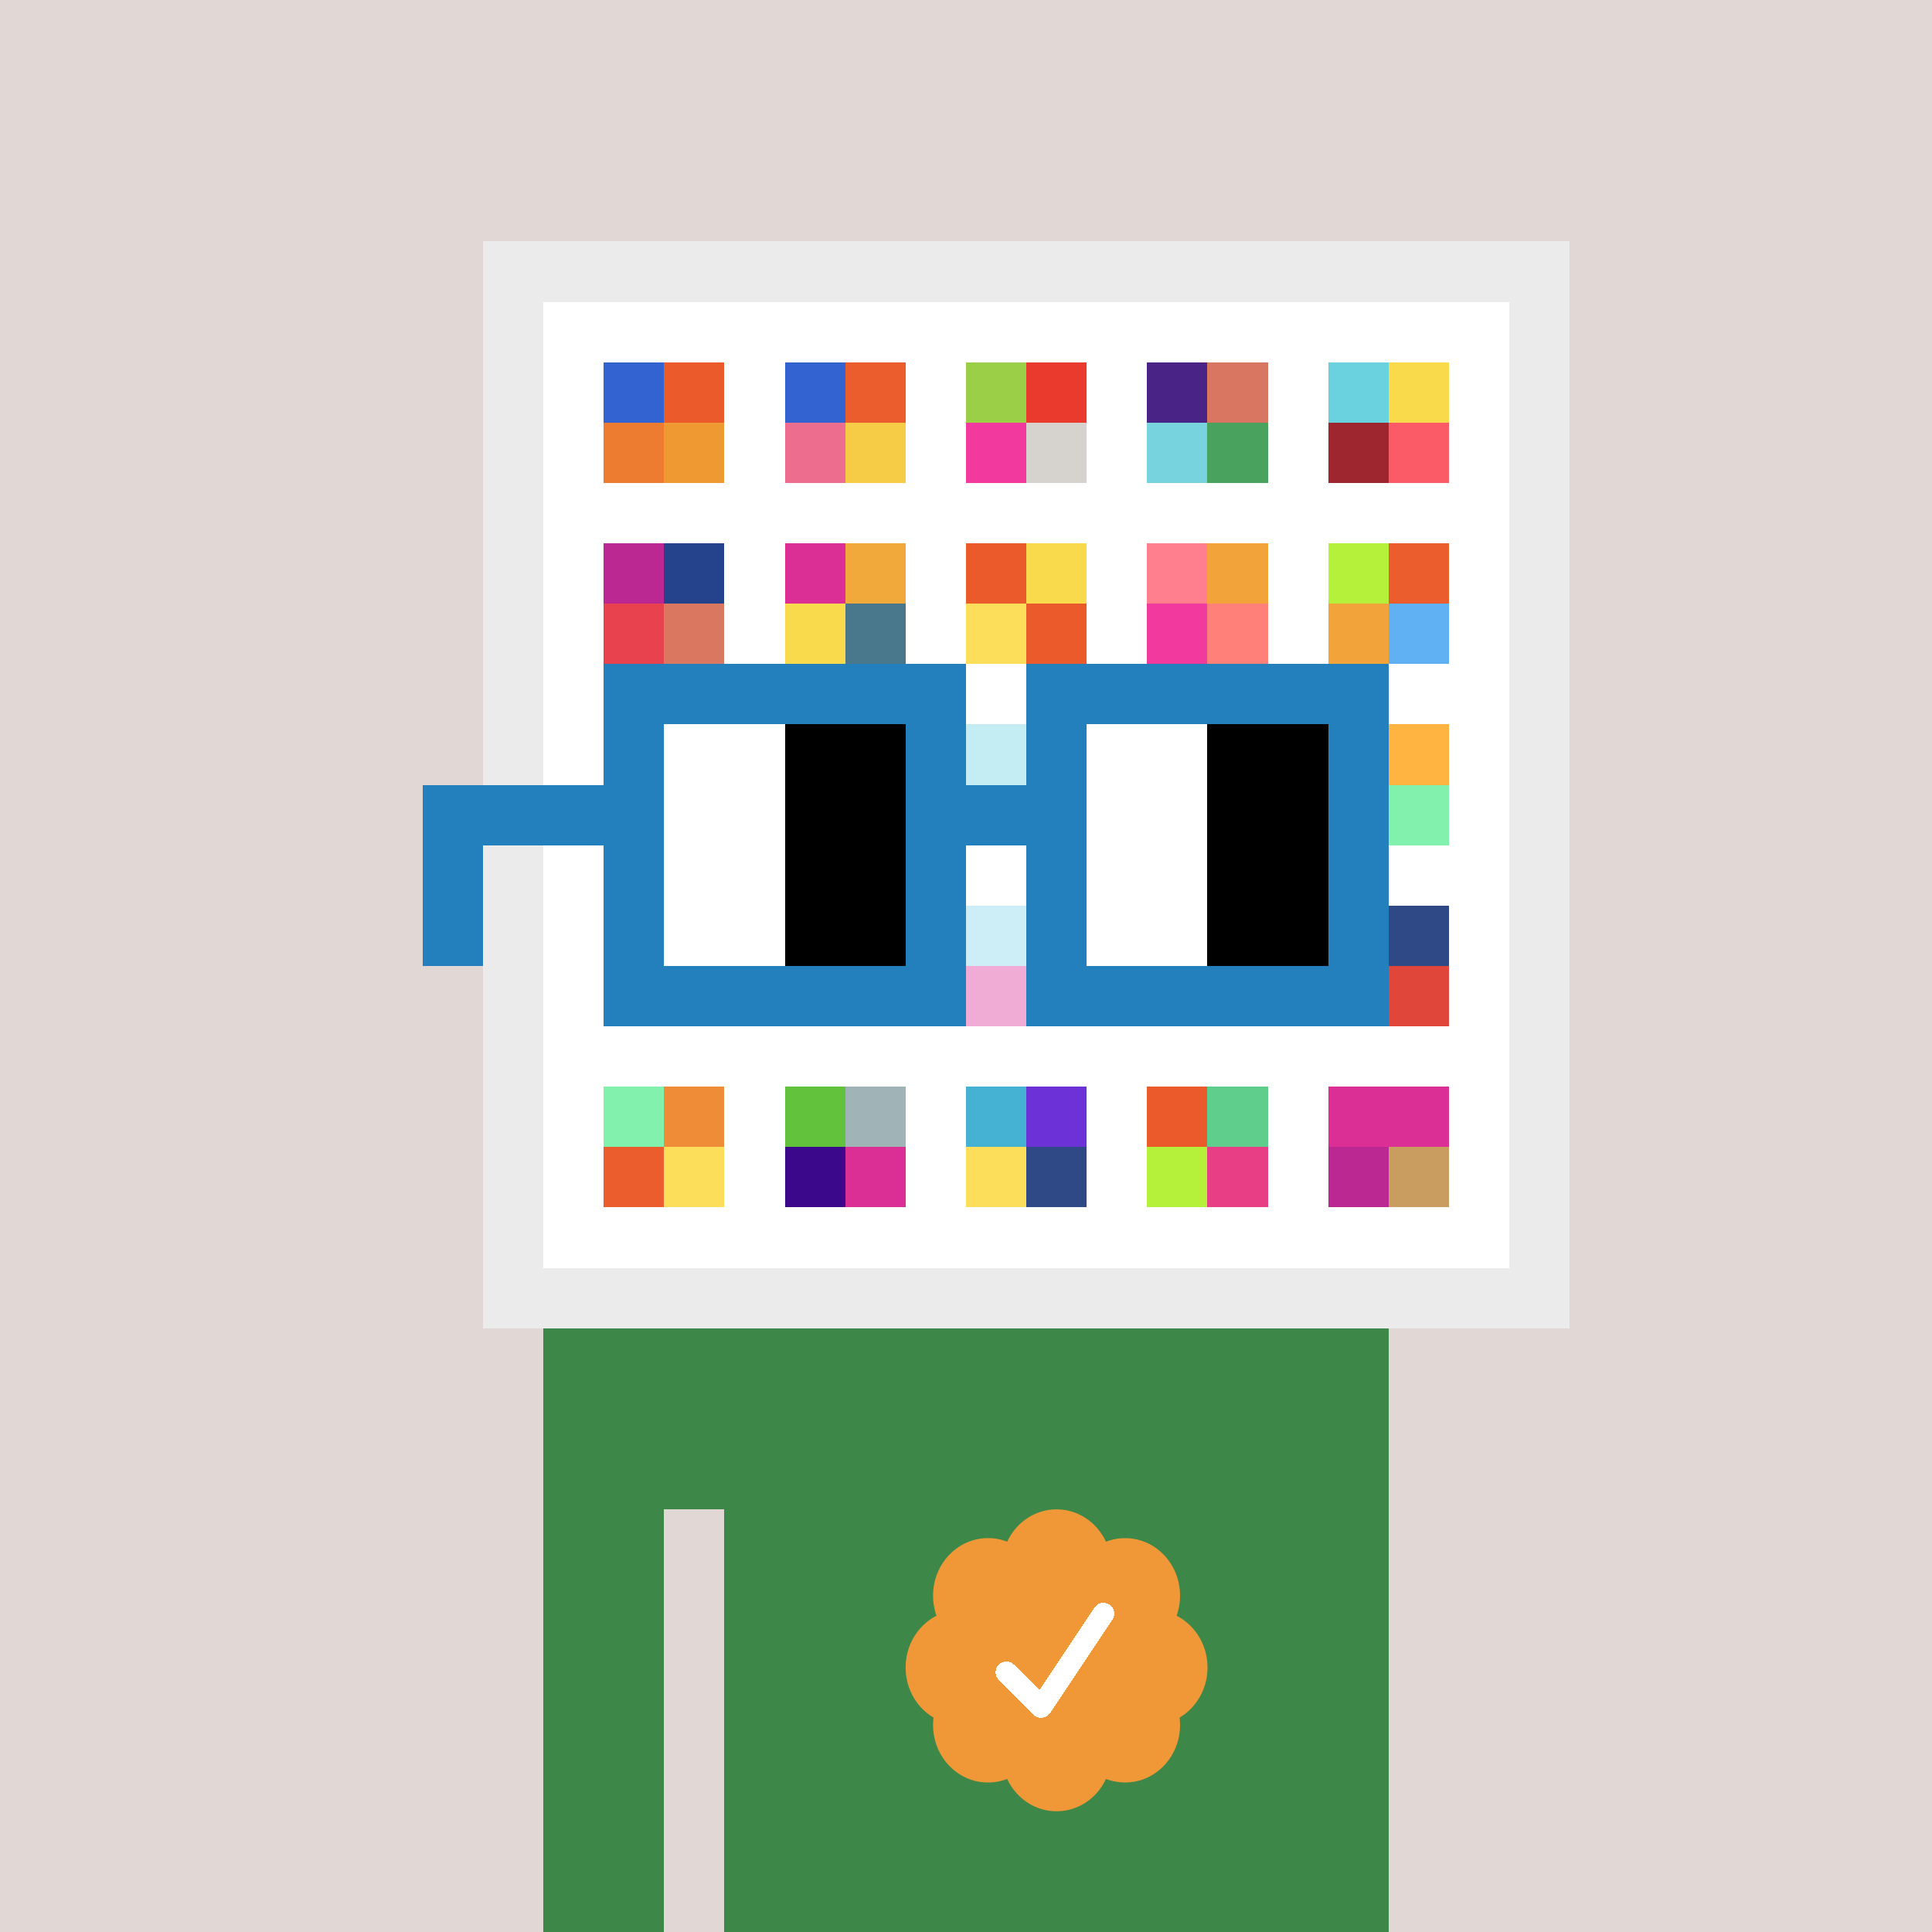 <svg xmlns="http://www.w3.org/2000/svg" viewBox="0 0 320 320" width="2000" height="2000" shape-rendering="crispEdges"><defs><style>.check{fill: #F09837}</style></defs><path fill="#E1D7D5" d="M0 0h320v320H0z" /><path fill="#EBEBEB" d="M80 40h180v180H80z"/><path fill="#FFFFFF" d="M90 50h160v160H90z"/><path fill="#3263D0" d="M100 60h10v10h-10z"/><path fill="#ED7C30" d="M100 70h10v10h-10z"/><path fill="#EB5A2A" d="M110 60h10v10h-10z"/><path fill="#EF9933" d="M110 70h10v10h-10z"/><path fill="#3263D0" d="M130 60h10v10h-10z"/><path fill="#ED6D8E" d="M130 70h10v10h-10z"/><path fill="#EB5D2D" d="M140 60h10v10h-10z"/><path fill="#F6CB45" d="M140 70h10v10h-10z"/><path fill="#9CCF48" d="M160 60h10v10h-10z"/><path fill="#F2399D" d="M160 70h10v10h-10z"/><path fill="#EA3A2D" d="M170 60h10v10h-10z"/><path fill="#D6D3CE" d="M170 70h10v10h-10z"/><path fill="#4A2387" d="M190 60h10v10h-10z"/><path fill="#77D3DE" d="M190 70h10v10h-10z"/><path fill="#D97661" d="M200 60h10v10h-10z"/><path fill="#49A25E" d="M200 70h10v10h-10z"/><path fill="#6AD1DE" d="M220 60h10v10h-10z"/><path fill="#9D262F" d="M220 70h10v10h-10z"/><path fill="#F9DA4A" d="M230 60h10v10h-10z"/><path fill="#FA5B67" d="M230 70h10v10h-10z"/><path fill="#BB2891" d="M100 90h10v10h-10z"/><path fill="#E8424E" d="M100 100h10v10h-10z"/><path fill="#25438C" d="M110 90h10v10h-10z"/><path fill="#D97760" d="M110 100h10v10h-10z"/><path fill="#DB2F96" d="M130 90h10v10h-10z"/><path fill="#F9DA4D" d="M130 100h10v10h-10z"/><path fill="#F2A93C" d="M140 90h10v10h-10z"/><path fill="#49788D" d="M140 100h10v10h-10z"/><path fill="#EB5A2A" d="M160 90h10v10h-10z"/><path fill="#FCDE5B" d="M160 100h10v10h-10z"/><path fill="#F9DA4D" d="M170 90h10v10h-10z"/><path fill="#EB5A2A" d="M170 100h10v10h-10z"/><path fill="#FF7F8E" d="M190 90h10v10h-10z"/><path fill="#F2399D" d="M190 100h10v10h-10z"/><path fill="#F2A43A" d="M200 90h10v10h-10z"/><path fill="#FF8079" d="M200 100h10v10h-10z"/><path fill="#B5F13B" d="M220 90h10v10h-10z"/><path fill="#F2A43A" d="M220 100h10v10h-10z"/><path fill="#EB5D2D" d="M230 90h10v10h-10z"/><path fill="#60B1F4" d="M230 100h10v10h-10z"/><path fill="#6AD1DE" d="M160 120h10v10h-10z"/><path fill="#FFB340" d="M230 120h10v10h-10z"/><path fill="#83F1AE" d="M230 130h10v10h-10z"/><path fill="#81D1EC" d="M160 150h10v10h-10z"/><path fill="#DB2F96" d="M160 160h10v10h-10z"/><path fill="#2E4985" d="M230 150h10v10h-10z"/><path fill="#E04639" d="M230 160h10v10h-10z"/><path fill="#83F1AE" d="M100 180h10v10h-10z"/><path fill="#EB5D2D" d="M100 190h10v10h-10z"/><path fill="#EF8C37" d="M110 180h10v10h-10z"/><path fill="#FCDE5B" d="M110 190h10v10h-10z"/><path fill="#63C23C" d="M130 180h10v10h-10z"/><path fill="#3B088C" d="M130 190h10v10h-10z"/><path fill="#A0B3B7" d="M140 180h10v10h-10z"/><path fill="#DB2F96" d="M140 190h10v10h-10z"/><path fill="#45B2D3" d="M160 180h10v10h-10z"/><path fill="#FCDE5B" d="M160 190h10v10h-10z"/><path fill="#6C31D7" d="M170 180h10v10h-10z"/><path fill="#2E4985" d="M170 190h10v10h-10z"/><path fill="#EB5A2A" d="M190 180h10v10h-10z"/><path fill="#B5F13B" d="M190 190h10v10h-10z"/><path fill="#5FCD8C" d="M200 180h10v10h-10z"/><path fill="#E73E85" d="M200 190h10v10h-10z"/><path fill="#DB2F96" d="M220 180h10v10h-10z"/><path fill="#BB2891" d="M220 190h10v10h-10z"/><path fill="#DB2F96" d="M230 180h10v10h-10z"/><path fill="#C99C5F" d="M230 190h10v10h-10z"/><path fill="#3D8748" d="M90 220h20v100H90V220Zm20 0h10v30h-10v-30Zm10 0h110v100H120V220Z"/><path class="check" shape-rendering="geometricPrecision" d="M200 276.191c0-3.762-2.083-7.024-5.114-8.572a9.97 9.97 0 0 0 .567-3.333c0-5.262-4.072-9.519-9.091-9.519-1.118 0-2.19.199-3.18.595-1.472-3.184-4.586-5.362-8.181-5.362-3.595 0-6.704 2.184-8.182 5.357a8.604 8.604 0 0 0-3.182-.595c-5.023 0-9.09 4.262-9.09 9.524 0 1.176.198 2.295.565 3.333-3.028 1.548-5.112 4.805-5.112 8.572 0 3.559 1.862 6.661 4.624 8.299-.048.405-.077.81-.077 1.225 0 5.262 4.067 9.523 9.09 9.523 1.12 0 2.191-.204 3.179-.594 1.476 3.175 4.586 5.356 8.183 5.356 3.6 0 6.71-2.181 8.183-5.356.988.387 2.059.59 3.18.59 5.024 0 9.091-4.263 9.091-9.525 0-.413-.029-.818-.079-1.22 2.757-1.637 4.626-4.739 4.626-8.296v-.002Z" /><path fill="#fff" d="m184.249 268.252-10.319 15.476a1.785 1.785 0 0 1-2.478.496l-.274-.224-5.75-5.75a1.784 1.784 0 1 1 2.524-2.524l4.214 4.207 9.106-13.666a1.787 1.787 0 0 1 2.476-.493 1.784 1.784 0 0 1 .501 2.476v.002Z"/><path fill="#FFFFFF" fill-opacity=".6" d="M160 120h10v50h-10z"/><path fill="#fff" d="M130 120h-20v10h20v-10Zm0 10h-20v10h20v-10Zm0 10h-20v10h20v-10Zm0 10h-20v10h20v-10Z"/><path fill="#000" d="M150 120h-20v10h20v-10Zm0 10h-20v10h20v-10Zm0 10h-20v10h20v-10Zm0 10h-20v10h20v-10Z"/><path fill="#fff" d="M200 120h-20v10h20v-10Zm0 10h-20v10h20v-10Zm0 10h-20v10h20v-10Zm0 10h-20v10h20v-10Z"/><path fill="#000" d="M220 120h-20v10h20v-10Zm0 10h-20v10h20v-10Zm0 10h-20v10h20v-10Zm0 10h-20v10h20v-10Z"/><path fill="#2480BD" d="M160 110h-60v10h60v-10Zm70 0h-60v10h60v-10Zm-120 10h-10v10h10v-10Zm50 0h-10v10h10v-10Zm20 0h-10v10h10v-10Zm50 0h-10v10h10v-10Zm0 10h-10v10h10v-10Zm-120 10h-10v10h10v-10Zm50 0h-10v10h10v-10Zm20 0h-10v10h10v-10Zm50 0h-10v10h10v-10Zm-150 0H70v10h10v-10Zm0 10H70v10h10v-10Zm30 0h-10v10h10v-10Zm50 0h-10v10h10v-10Zm20 0h-10v10h10v-10Zm50 0h-10v10h10v-10Zm-70 10h-60v10h60v-10Zm70 0h-60v10h60v-10Zm-120-30H70v10h40v-10Zm70 0h-30v10h30v-10Z"/></svg>